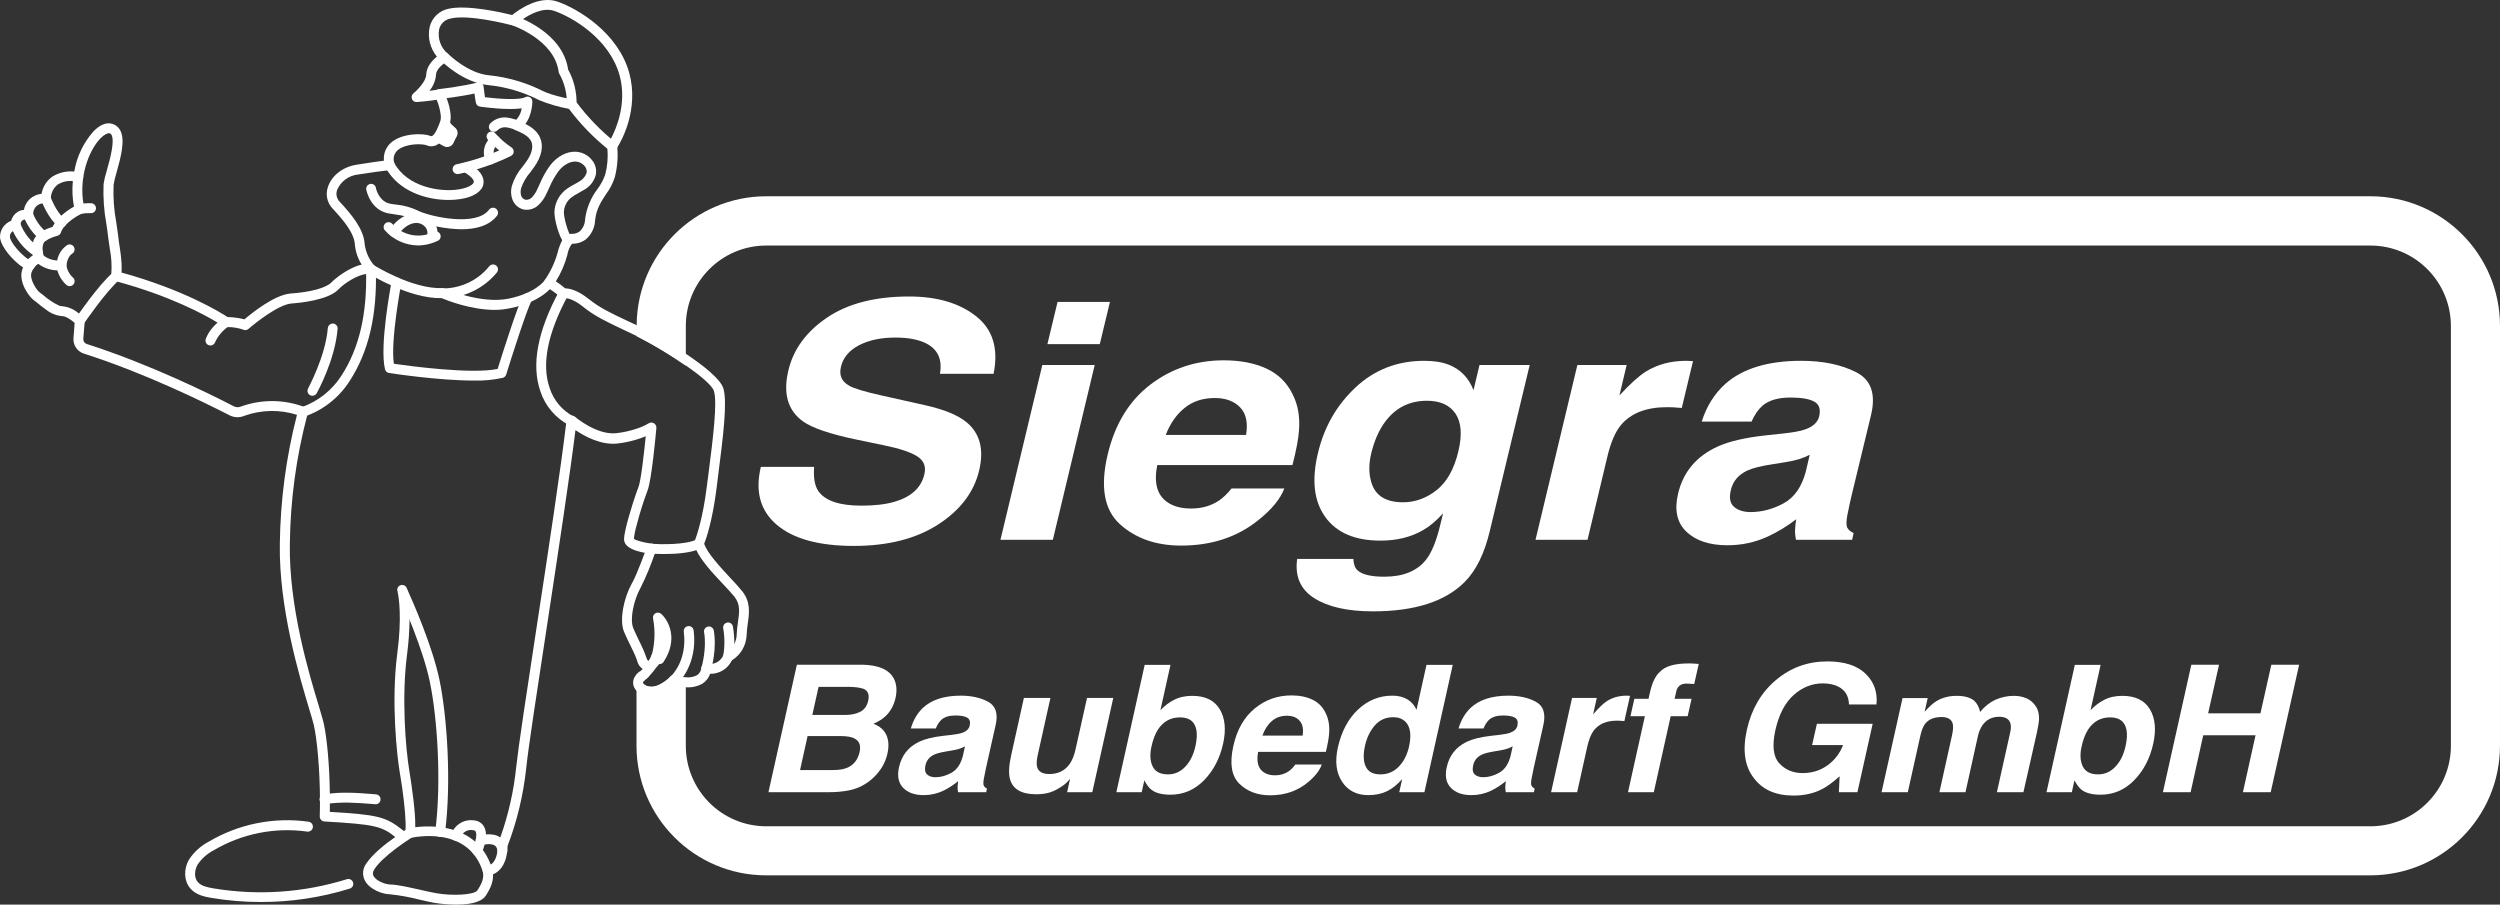 <?xml version="1.0" encoding="UTF-8"?><svg xmlns="http://www.w3.org/2000/svg" width="759.46" height="274.805" viewBox="0 0 759.46 274.805"><rect x="0" y="0" width="759.46" height="274.805" fill="#333333" stroke="none"/><defs><style>.f{fill:#fff;}.g{isolation:isolate;}</style></defs><g id="a"/><g id="b"><g id="c"><g id="d"><g id="e"><path class="f" d="M720.12,59.625H232.76c-21.669,.022-39.251,17.541-39.35,39.21v3.33l.61,.3c4.957,2.564,9.741,5.45,14.32,8.64v-12.09c.011-13.482,10.938-24.409,24.42-24.42h487.36c13.48,.017,24.403,10.94,24.42,24.42v127.6c-.033,13.47-10.95,24.378-24.42,24.4H232.76c-13.484-.017-24.409-10.946-24.42-24.43v-20.76c-.3,0-.6,0-.88-.08-.768-.117-1.526-.288-2.27-.51-.463-.161-.976-.083-1.37,.21l-.09,.09c-.085,.065-.157,.147-.21,.24-.98,.94-2.1,1.723-3.32,2.32-2.27,1.14-4.33,.33-4.83-.44-.09-.12-.27-.42,.47-1,.538-.424,1.046-.885,1.52-1.38-1.121-.062-2.184-.519-3-1.29-.14,.11-.27,.23-.42,.34-.209,.158-.403,.336-.58,.53v21.71c.022,21.723,17.627,39.328,39.35,39.35h487.41c21.719-.028,39.318-17.631,39.34-39.35V99.015c0-21.735-17.605-39.362-39.34-39.39Z"/><g class="g"><path class="f" d="M247.324,141.816c-.257,3.281,.166,5.732,1.267,7.357,2.056,2.955,6.423,4.434,13.104,4.434,4,0,7.341-.391,10.021-1.17,5.102-1.493,8.13-4.271,9.085-8.332,.587-2.371-.147-4.206-2.202-5.506-2.019-1.267-5.434-2.387-10.241-3.362l-8.204-1.706c-8.039-1.688-13.435-3.524-16.188-5.506-4.662-3.313-6.149-8.494-4.46-15.543,1.542-6.432,5.469-11.775,11.783-16.031,6.312-4.255,14.591-6.383,24.832-6.383,8.552,0,15.361,2.006,20.427,6.018,5.065,4.012,6.827,9.835,5.286,17.468h-16.298c.77-4.32-.606-7.389-4.13-9.209-2.35-1.201-5.487-1.803-9.415-1.803-4.369,0-8.048,.779-11.039,2.339-2.992,1.559-4.818,3.736-5.479,6.529-.625,2.566,.201,4.482,2.478,5.75,1.432,.845,4.716,1.835,9.855,2.972l13.27,2.972c5.799,1.3,10.002,3.038,12.608,5.214,4.038,3.379,5.286,8.267,3.744,14.666-1.578,6.561-5.726,12.011-12.443,16.347-6.718,4.337-15.252,6.506-25.602,6.506-10.572,0-18.372-2.137-23.401-6.408-5.029-4.271-6.644-10.143-4.845-17.613h16.188Z"/><path class="f" d="M316.644,110.874h15.913l-12.72,53.111h-15.912l12.719-53.111Zm17.454-6.335h-15.912l3.083-12.815h15.913l-3.084,12.815Z"/><path class="f" d="M392.682,119.791c1.615,3.151,2.258,6.806,1.927,10.963-.146,2.437-.808,5.945-1.981,10.524h-41.075c-1.065,5.328-.074,9.063,2.974,11.207,1.835,1.332,4.275,1.998,7.322,1.998,3.231,0,6.057-.811,8.479-2.437,1.284-.877,2.551-2.095,3.799-3.654h16.023c-1.175,3.151-3.799,6.351-7.873,9.599-6.387,5.166-14.205,7.748-23.456,7.748-7.635,0-13.847-2.176-18.638-6.529-4.79-4.353-6.011-11.434-3.661-21.245,2.202-9.192,6.524-16.242,12.967-21.147,6.441-4.904,13.865-7.357,22.271-7.357,4.991,0,9.296,.828,12.912,2.485,3.614,1.657,6.285,4.272,8.011,7.845Zm-38.542,12.328h24.392c.624-3.67,.027-6.456-1.789-8.356-1.817-1.9-4.396-2.85-7.736-2.85-3.634,0-6.689,1.007-9.167,3.021-2.478,2.014-4.378,4.743-5.699,8.185Z"/><path class="f" d="M440.199,110.826c3.486,1.397,5.964,3.963,7.433,7.699l1.817-7.65h15.251l-12.112,50.383c-1.616,6.854-4.148,12.018-7.599,15.494-5.91,5.977-15.216,8.965-27.915,8.965-7.673,0-13.609-1.332-17.812-3.994-4.203-2.664-5.938-6.644-5.203-11.938h17.068c.073,1.624,.514,2.794,1.322,3.509,1.395,1.266,4.092,1.9,8.094,1.9,5.651,0,9.836-1.674,12.554-5.019,1.762-2.144,3.248-5.75,4.459-10.816l.826-3.411c-2.056,2.274-4.093,3.979-6.111,5.116-3.634,2.111-7.947,3.167-12.94,3.167-7.708,0-13.288-2.396-16.738-7.186s-4.185-11.28-2.202-19.466c1.872-7.894,5.68-14.528,11.425-19.904,5.744-5.376,12.691-8.065,20.84-8.065,3.01,0,5.524,.407,7.544,1.218Zm2.808,26.361c1.212-5.035,.936-8.868-.826-11.499-1.762-2.631-4.661-3.947-8.699-3.947-5.506,0-9.855,2.29-13.049,6.87-1.688,2.437-2.974,5.441-3.854,9.015-.734,3.086-.79,5.832-.165,8.234,1.027,4.483,4.295,6.725,9.801,6.725,3.67,0,7.065-1.226,10.185-3.679,3.12-2.452,5.322-6.358,6.607-11.718Z"/><path class="f" d="M514.309,109.705l-3.414,14.228c-.955-.098-1.816-.162-2.588-.195-.77-.032-1.395-.048-1.872-.048-6.314,0-10.993,1.819-14.04,5.457-1.688,2.046-3.047,5.198-4.074,9.453l-6.057,25.387h-15.802l12.719-53.111h14.976l-2.202,9.258c3.267-3.54,5.946-5.96,8.039-7.26,3.486-2.176,7.579-3.265,12.278-3.265,.293,0,.541,.009,.743,.024,.201,.017,.633,.041,1.294,.073Z"/><path class="f" d="M541.784,131.68c3.01-.324,5.194-.731,6.553-1.218,2.422-.844,3.853-2.16,4.294-3.947,.514-2.176,.019-3.679-1.486-4.507-1.506-.829-3.909-1.243-7.213-1.243-3.708,0-6.534,.812-8.479,2.437-1.358,1.202-2.478,2.826-3.358,4.873h-15.142c1.468-4.645,3.854-8.461,7.158-11.451,5.286-4.678,12.976-7.017,23.07-7.017,6.57,0,12.131,1.154,16.683,3.459,4.552,2.307,6.057,6.66,4.516,13.059l-5.892,24.362c-.404,1.69-.845,3.736-1.321,6.141-.331,1.818-.322,3.053,.027,3.703,.349,.649,.981,1.185,1.899,1.607l-.44,2.047h-17.068c-.221-1.072-.312-2.079-.275-3.022,.036-.941,.145-2.014,.33-3.216-2.68,2.079-5.598,3.849-8.755,5.311-3.817,1.721-7.856,2.582-12.113,2.582-5.433,0-9.59-1.373-12.471-4.117-2.882-2.744-3.717-6.635-2.505-11.67,1.577-6.529,5.561-11.256,11.948-14.179,3.486-1.591,8.35-2.728,14.591-3.411l5.45-.585Zm7.984,6.481c-1.102,.553-2.203,.999-3.304,1.341-1.102,.34-2.57,.657-4.405,.949l-3.634,.585c-3.45,.52-5.983,1.153-7.599,1.9-2.717,1.267-4.387,3.232-5.01,5.896-.588,2.371-.267,4.086,.963,5.141,1.23,1.057,2.909,1.584,5.038,1.584,3.377,0,6.698-.877,9.966-2.631,3.267-1.755,5.524-4.954,6.772-9.6l1.212-5.165Z"/></g><g class="g"><path class="f" d="M271.486,206.052c.883,1.647,1.076,3.617,.58,5.911-.534,2.364-1.592,4.266-3.173,5.702-.865,.806-2.051,1.541-3.559,2.207,1.912,.719,3.223,1.856,3.931,3.416,.708,1.559,.815,3.45,.317,5.675-.515,2.295-1.582,4.353-3.2,6.175-1.048,1.208-2.244,2.225-3.586,3.047-1.509,.946-3.187,1.595-5.035,1.945-1.849,.35-3.812,.525-5.891,.525h-18.428l8.635-38.728h19.753c4.966,.07,8.184,1.445,9.655,4.125Zm-26.153,17.551l-2.29,10.326h9.987c1.784,0,3.219-.228,4.304-.684,2.005-.84,3.273-2.451,3.808-4.834,.441-2.014-.129-3.398-1.711-4.151-.883-.421-2.207-.64-3.973-.657h-10.125Zm3.338-14.95l-1.904,8.54h9.987c1.783,0,3.306-.32,4.565-.959,1.26-.64,2.073-1.774,2.441-3.403,.387-1.804-.082-2.995-1.406-3.573-1.196-.402-2.777-.605-4.745-.605h-8.939Z"/><path class="f" d="M289.142,223.236c1.508-.176,2.603-.395,3.283-.657,1.214-.456,1.932-1.165,2.152-2.128,.257-1.174,.009-1.984-.745-2.431s-1.959-.67-3.614-.67c-1.857,0-3.273,.439-4.248,1.313-.681,.648-1.242,1.523-1.684,2.627h-7.586c.735-2.504,1.931-4.562,3.586-6.174,2.648-2.522,6.501-3.783,11.56-3.783,3.292,0,6.078,.621,8.359,1.865,2.28,1.244,3.034,3.591,2.262,7.041l-2.951,13.138c-.203,.911-.424,2.015-.662,3.311-.166,.981-.162,1.647,.014,1.997,.174,.35,.491,.639,.951,.867l-.221,1.103h-8.552c-.11-.578-.157-1.121-.139-1.629s.073-1.086,.166-1.734c-1.343,1.121-2.805,2.075-4.387,2.863-1.913,.929-3.936,1.393-6.069,1.393-2.722,0-4.805-.74-6.249-2.22-1.443-1.48-1.861-3.577-1.255-6.293,.791-3.521,2.786-6.069,5.986-7.646,1.747-.858,4.185-1.472,7.311-1.84l2.731-.315Zm4.001,3.494c-.552,.298-1.103,.539-1.655,.723s-1.288,.354-2.207,.512l-1.821,.315c-1.728,.28-2.998,.622-3.807,1.024-1.361,.684-2.198,1.744-2.511,3.18-.295,1.279-.134,2.203,.482,2.772,.616,.57,1.458,.855,2.524,.855,1.692,0,3.356-.474,4.993-1.419s2.769-2.671,3.394-5.176l.607-2.785Z"/><path class="f" d="M319.103,212.016l-3.835,17.263c-.368,1.629-.441,2.856-.221,3.678,.387,1.455,1.628,2.182,3.725,2.182,2.686,0,4.754-1.033,6.207-3.102,.772-1.12,1.361-2.601,1.766-4.439l3.477-15.581h7.973l-6.372,28.64h-7.643l.883-4.047c-.092,.088-.331,.351-.717,.789-.387,.438-.819,.822-1.297,1.155-1.472,1.052-2.828,1.77-4.069,2.155-1.241,.385-2.635,.577-4.18,.577-4.451,0-7.108-1.524-7.973-4.571-.478-1.682-.35-4.16,.386-7.436l3.835-17.263h8.056Z"/><path class="f" d="M371.548,225.968c-.993,4.449-2.92,8.137-5.78,11.06-2.859,2.926-6.267,4.389-10.221,4.389-2.483,0-4.369-.473-5.656-1.419-.772-.56-1.526-1.542-2.262-2.942l-.8,3.6h-7.697l8.607-38.676h7.835l-3.062,13.768c1.287-1.332,2.611-2.348,3.973-3.049,1.601-.875,3.494-1.312,5.684-1.312,3.954,0,6.745,1.357,8.373,4.072,1.627,2.715,1.963,6.219,1.007,10.51Zm-8.415,.788c.46-2.032,.561-3.714,.304-5.045-.496-2.522-2.151-3.784-4.966-3.784-2.851,0-5.086,1.235-6.704,3.705-.846,1.315-1.499,3.014-1.958,5.098-.552,2.453-.438,4.484,.345,6.096,.781,1.611,2.34,2.417,4.676,2.417,2.023,0,3.771-.779,5.242-2.339,1.471-1.559,2.492-3.607,3.062-6.147Z"/><path class="f" d="M402.805,216.824c.81,1.699,1.132,3.67,.966,5.912-.073,1.315-.404,3.205-.993,5.676h-20.581c-.533,2.873-.037,4.887,1.49,6.043,.919,.719,2.143,1.077,3.669,1.077,1.618,0,3.035-.438,4.249-1.313,.644-.473,1.277-1.13,1.903-1.971h8.028c-.589,1.699-1.903,3.425-3.945,5.176-3.2,2.785-7.118,4.178-11.753,4.178-3.825,0-6.939-1.174-9.338-3.521-2.4-2.347-3.012-6.165-1.835-11.456,1.103-4.957,3.269-8.758,6.497-11.402s6.947-3.968,11.159-3.968c2.501,0,4.658,.446,6.47,1.34s3.149,2.304,4.014,4.229Zm-19.311,6.648h12.222c.312-1.98,.014-3.482-.896-4.506-.91-1.025-2.203-1.537-3.876-1.537-1.821,0-3.353,.543-4.594,1.629s-2.193,2.557-2.856,4.414Z"/><path class="f" d="M430.311,215.642l3.034-13.662h7.974l-8.607,38.676h-7.643l.883-3.968c-1.508,1.699-3.066,2.935-4.676,3.704-1.609,.771-3.481,1.156-5.614,1.156-3.514,0-6.166-1.353-7.959-4.059-1.794-2.707-2.221-6.18-1.283-10.418,1.103-4.887,3.149-8.732,6.139-11.535,2.988-2.803,6.46-4.203,10.414-4.203,1.821,0,3.353,.381,4.594,1.143s2.156,1.817,2.745,3.166Zm-2.263,11.114c.772-3.503,.404-6.008-1.103-7.515-.938-.91-2.161-1.366-3.669-1.366-2.3,0-4.171,.827-5.614,2.483-1.444,1.654-2.441,3.709-2.993,6.16-.589,2.646-.516,4.761,.221,6.346,.735,1.586,2.216,2.378,4.441,2.378s4.097-.788,5.614-2.364,2.552-3.617,3.103-6.122Z"/><path class="f" d="M455.526,223.236c1.508-.176,2.603-.395,3.283-.657,1.214-.456,1.932-1.165,2.152-2.128,.257-1.174,.009-1.984-.745-2.431s-1.959-.67-3.614-.67c-1.857,0-3.273,.439-4.248,1.313-.681,.648-1.242,1.523-1.684,2.627h-7.586c.735-2.504,1.931-4.562,3.586-6.174,2.648-2.522,6.501-3.783,11.56-3.783,3.292,0,6.078,.621,8.359,1.865,2.28,1.244,3.034,3.591,2.262,7.041l-2.951,13.138c-.203,.911-.424,2.015-.662,3.311-.166,.981-.162,1.647,.014,1.997,.174,.35,.491,.639,.951,.867l-.221,1.103h-8.552c-.11-.578-.157-1.121-.139-1.629s.073-1.086,.166-1.734c-1.343,1.121-2.805,2.075-4.387,2.863-1.913,.929-3.936,1.393-6.069,1.393-2.722,0-4.805-.74-6.249-2.22-1.443-1.48-1.861-3.577-1.255-6.293,.791-3.521,2.786-6.069,5.986-7.646,1.747-.858,4.185-1.472,7.311-1.84l2.731-.315Zm4.001,3.494c-.552,.298-1.103,.539-1.655,.723s-1.288,.354-2.207,.512l-1.821,.315c-1.728,.28-2.998,.622-3.807,1.024-1.361,.684-2.198,1.744-2.511,3.18-.295,1.279-.134,2.203,.482,2.772,.616,.57,1.458,.855,2.524,.855,1.692,0,3.356-.474,4.993-1.419s2.769-2.671,3.394-5.176l.607-2.785Z"/><path class="f" d="M495.17,211.386l-1.711,7.672c-.477-.053-.91-.088-1.296-.105-.387-.018-.699-.026-.939-.026-3.163,0-5.509,.981-7.035,2.942-.846,1.103-1.526,2.803-2.041,5.098l-3.035,13.69h-7.917l6.372-28.64h7.504l-1.103,4.992c1.637-1.909,2.979-3.214,4.028-3.915,1.747-1.174,3.798-1.76,6.152-1.76,.146,0,.271,.004,.372,.013,.101,.009,.317,.022,.648,.04Z"/><path class="f" d="M516.055,201.691l-1.38,6.096c-.423-.053-1.149-.093-2.179-.119-1.03-.025-1.798,.193-2.304,.657s-.815,.977-.925,1.537c-.129,.56-.312,1.366-.552,2.417h5.159l-1.187,5.281h-5.158l-5.132,23.096h-7.835l5.132-23.096h-4.387l1.187-5.281h4.304l.413-1.84c.681-3.064,1.692-5.176,3.035-6.332,1.526-1.716,4.469-2.574,8.828-2.574,.496,0,.942,.014,1.338,.039,.396,.026,.942,.066,1.642,.119Z"/><path class="f" d="M561.686,214.013c-.056-2.644-1.214-4.493-3.477-5.544-1.269-.578-2.759-.867-4.469-.867-3.274,0-6.227,1.179-8.856,3.534s-4.479,5.898-5.545,10.628c-1.048,4.765-.657,8.136,1.173,10.115s4.197,2.97,7.104,2.97c2.851,0,5.366-.784,7.546-2.352,2.179-1.568,3.756-3.622,4.731-6.162h-9.408l1.463-6.463h16.939l-4.635,20.783h-5.628l.221-4.835c-2.06,1.839-3.825,3.136-5.297,3.889-2.538,1.313-5.444,1.971-8.718,1.971-5.39,0-9.407-1.778-12.056-5.334-2.777-3.573-3.477-8.46-2.097-14.661,1.397-6.271,4.331-11.298,8.8-15.082,4.47-3.783,9.684-5.675,15.643-5.675,5.168,0,9.04,1.248,11.615,3.744,2.574,2.496,3.678,5.61,3.311,9.341h-8.359Z"/><path class="f" d="M618.545,214.697c.606,.998,.901,2.225,.883,3.678-.037,.963-.258,2.374-.662,4.231l-4.083,18.051h-8.056l4.056-18.234c.238-1.086,.257-1.98,.055-2.681-.404-1.331-1.545-1.997-3.421-1.997-2.17,0-3.862,.859-5.076,2.575-.625,.911-1.085,2.006-1.379,3.284l-3.78,17.053h-7.918l3.78-17.053c.386-1.699,.477-2.934,.275-3.705-.35-1.383-1.489-2.075-3.421-2.075-2.244,0-3.908,.692-4.993,2.075-.589,.789-1.058,1.963-1.407,3.522l-3.835,17.236h-7.973l6.373-28.587h7.642l-.938,4.178c1.306-1.489,2.464-2.549,3.476-3.179,1.766-1.121,3.862-1.682,6.29-1.682,2.299,0,4.056,.481,5.269,1.444,.939,.894,1.545,2.041,1.821,3.442,1.397-1.682,2.951-2.917,4.662-3.705,1.783-.788,3.669-1.182,5.655-1.182,1.324,0,2.575,.244,3.752,.734,1.177,.491,2.161,1.35,2.952,2.576Z"/><path class="f" d="M654.106,225.968c-.993,4.449-2.92,8.137-5.78,11.06-2.859,2.926-6.267,4.389-10.221,4.389-2.483,0-4.369-.473-5.656-1.419-.772-.56-1.526-1.542-2.262-2.942l-.8,3.6h-7.697l8.607-38.676h7.835l-3.062,13.768c1.287-1.332,2.611-2.348,3.973-3.049,1.601-.875,3.494-1.312,5.684-1.312,3.954,0,6.745,1.357,8.373,4.072,1.627,2.715,1.963,6.219,1.007,10.51Zm-8.415,.788c.46-2.032,.561-3.714,.304-5.045-.496-2.522-2.151-3.784-4.966-3.784-2.851,0-5.086,1.235-6.704,3.705-.846,1.315-1.499,3.014-1.958,5.098-.552,2.453-.438,4.484,.345,6.096,.781,1.611,2.34,2.417,4.676,2.417,2.023,0,3.771-.779,5.242-2.339,1.471-1.559,2.492-3.607,3.062-6.147Z"/><path class="f" d="M657.058,240.656l8.635-38.728h8.414l-3.311,14.766h15.891l3.311-14.766h8.442l-8.635,38.728h-8.442l3.835-17.289h-15.891l-3.835,17.289h-8.414Z"/></g><path class="f" d="M123.53,178.635l-1.34,.62,1.4-.47c0-.06-.03-.09-.06-.15ZM24.52,65.015c-.096,.013-.194,.013-.29,0-.547-.009-1.044-.321-1.29-.81-1.159,.665-2.248,1.446-3.25,2.33-.74,.663-1.383,1.428-1.91,2.27-.264,.412-.476,.856-.63,1.32-.881,.22-1.741,.518-2.57,.89-.928,.386-1.764,.966-2.45,1.7-.138,.148-.246,.322-.32,.51-.213,.501-.335,1.036-.36,1.58-.057,.687-.037,1.378,.06,2.06,.09,.51,.18,1,.24,1.2,.014,.091,.034,.181,.06,.27-.456,.186-.889,.425-1.29,.71l-.51,.42c.458,.386,.636,1.011,.45,1.58-.052,.148-.122,.29-.21,.42,.362-.527,.82-.982,1.35-1.34,.207-.161,.436-.292,.68-.39,.771-.236,1.214-1.043,1-1.82-.037-.128-.067-.259-.09-.39h0c-.096-.412-.166-.829-.21-1.25-.124-.814-.042-1.646,.24-2.42,.208-.357,.513-.649,.88-.84l.12-.09c1.031-.587,2.138-1.028,3.29-1.31,.474-.154,.846-.526,1-1,.265-.739,.673-1.418,1.2-2,.022-.045,.053-.086,.09-.12,1.385-1.431,3.01-2.608,4.8-3.48h-.08Zm200.91,114.54c-.92-1.16-2.21-2.54-3.58-4-3-3.25-6.81-7.28-7.94-10.33,.65-1.64,2.53-7.05,3.79-17.05l.54-4.36c1.43-11.19,2.77-21.73,1.49-25.88-.89-2.78-5.95-6.83-11.39-10.47-4.187-2.812-8.527-5.39-13-7.72l-1.93-.94c-1.08-.52-2.12-1-3.12-1.47-4.51-2.12-8.06-3.8-11.26-6.36-3.55-2.87-6.06-3.35-7.34-3.38-.894-.774-1.843-1.483-2.84-2.12,1.54-2.462,2.709-5.138,3.47-7.94,.185-1.21,.643-2.363,1.34-3.37l.06-.06,.06-.06c1.519,.041,3.007-.435,4.22-1.35,1.687-1.463,2.693-3.559,2.78-5.79,.35-3.43,1.85-5.67,3.28-7.85,1.194-1.589,2.113-3.367,2.72-5.26,.749-2.937,.999-5.98,.74-9,1.38-2.18,6.6-11.62,3.65-22.58-3.36-12.31-15.69-19.59-21.78-21.71-5.61-2-11.85,2.48-13.82,4.06-3-.75-13.77-3.22-19.41-1.88-2.786,.6-4.98,2.747-5.64,5.52-.677,3.18,.137,6.495,2.21,9-1.38,1.1-3.17,3-3.26,5.52-.09,2.09-2.89,4.84-3.88,5.65-.507,.406-.689,1.096-.45,1.7,.24,.615,.864,.992,1.52,.92,.18,0,3.65-.3,6-.68,.624,1.503,1.038,3.084,1.23,4.7,.086,.674,.014,1.359-.21,2-.54,1.41-1.43,3.74-2.36,4.27-.202,.114-.448,.114-.65,0-2.24-.92-8.6-.83-11.89,2.06-1.561,1.367-2.362,3.406-2.15,5.47-1.58,.21-4.39,.59-8.3,1.22-4.09,.63-7.49,3.23-8.66,6.6-.869,2.301-.353,4.896,1.33,6.69,3.19,3.43,6.6,7.37,6.81,11,.191,2.156,.898,4.234,2.06,6.06-3.83,.86-7.89,4.06-9.26,5.46-1.52,1.61-6.42,2.93-12.21,3.31-5,.36-11.86,5.92-14.15,7.86-1.67-.433-3.385-.664-5.11-.69-2.14-1.41-13.3-8.31-32.23-13.53,.06-.976,.06-1.954,0-2.93-.096-1.562-.273-3.117-.53-4.66-.18-1-.33-2.12-.45-3.28-.18-1.53-.42-3-.63-4.45-.693-3.721-.961-7.508-.8-11.29,.202-1.232,.49-2.448,.86-3.64,1.29-4.6,2.87-10.27,1-13.23-.593-.947-1.56-1.597-2.66-1.79-1.67-.33-3.55,.54-5.4,2.48-2.984,3.417-4.97,7.589-5.74,12.06-.21,.99-.357,1.992-.44,3-.251,2.57-.133,5.163,.35,7.7-1.41,.779-2.722,1.722-3.91,2.81-.752,.677-1.423,1.439-2,2.27-.21,.35-.42,.71-.6,1.07-.878,.267-1.734,.602-2.56,1-.925,.431-1.749,1.051-2.42,1.82-.261,.269-.474,.58-.63,.92-.151,.318-.262,.654-.33,1-.242,1.252-.242,2.538,0,3.79v.06c-.528,.355-1.017,.764-1.46,1.22-.683,.724-1.213,1.577-1.56,2.51l-.18,.45c-1.46,3.88,2.15,8.72,3.58,9.61,.21,.12,.51,.39,.93,.72,.89,.72,1.79,1.46,2.71,2.09h0c1.357,1.078,2.996,1.741,4.72,1.91,1.32,0,3,1.26,3.91,2.09l-.36,4.63c-.152,2.082,1.129,4.002,3.11,4.66,18.81,6,37.14,15.1,44.16,18.69,1.447,.79,3.178,.868,4.69,.21,5.14-1.835,10.739-1.933,15.94-.28-3.297,12.794-5.046,25.939-5.21,39.15-.32,19.5,5.95,40.28,8.93,50.25,.66,2.15,1.14,3.79,1.38,4.78,1,4.27,1.85,13.52,1.88,22.66,0,1.73,0,3.46-.06,5.13-.029,.812,.59,1.501,1.4,1.56,15.17,.89,17.32,1.37,21.53,4.71-3,2.09-6.87,5.2-8.75,8-1.173,1.519-1.349,3.584-.45,5.28,1.43,2.72,5.43,4.15,7.76,4.15,2.931,.316,5.835,.844,8.69,1.58,1.76,.42,3.44,.78,4.63,1,2.212,.359,4.449,.539,6.69,.54,3.55,0,7.46-.54,8.89-2.66,1.65-2.48,2.36-4.51,2.24-6.54,1.62-.66,3.83-2.39,4.33-7.14v-.12c.06-.44,.09-.92,.12-1.43,2.867-7.531,4.755-15.399,5.62-23.41,.59-5.82,3.16-22.69,6.15-42.21,3.37-22.16,7.16-47.09,8.83-60.64,2.78,1.91,7.86,4.68,12.93,4.06,1.918-.234,3.812-.636,5.66-1.2,.938-.282,1.859-.616,2.76-1-.6,6-1.52,13.82-2.24,15.55-.15,.34-.32,.81-.52,1.36-1.39,3.85-3.84,12-3.84,14.38,0,1.82,1.82,2.89,3.84,3.53,.807,.249,1.628,.446,2.46,.59-.58,1.58-1.5,4-2.46,6.26-.52,1.18-1,2.3-1.54,3.2-2.27,4.12-3.79,10.81-2.33,14.45,.57,1.38,1.29,2.87,2,4.3s1.47,3,1.9,4.25c.07,.21,.14,.4,.19,.59,.245,.921,.822,1.719,1.62,2.24-.383,.396-.794,.764-1.23,1.1-.209,.158-.403,.336-.58,.53-1.23,1.137-1.462,2.995-.55,4.4,.16,.251,.344,.485,.55,.7,1.68,1.69,5,2.37,8.14,.76,1.31-.635,2.525-1.45,3.61-2.42,1.041,.269,2.106,.434,3.18,.49,1.737,.144,3.478-.232,5-1.08,1.105-.703,1.937-1.761,2.36-3,2.813,.054,5.396-1.547,6.6-4.09,2.673-1.641,4.353-4.506,4.48-7.64,.057-1.182,.174-2.36,.35-3.53,.46-3.22,.94-6.56-1.72-9.88Zm-1.25,9.46c-.211,1.284-.341,2.58-.39,3.88-.027,.974-.295,1.925-.78,2.77h0c-.586,1.044-1.452,1.903-2.5,2.48-.299,.149-.541,.391-.69,.69,0,.06-.06,.09-.06,.15-.568,1.412-1.837,2.422-3.34,2.66-.471,.058-.95,.027-1.41-.09-.423-.121-.878-.056-1.25,.18-.252,.154-.451,.38-.57,.65-.014,.062-.034,.122-.06,.18h0c-.033,.055-.054,.116-.06,.18-.038,.95-.524,1.825-1.31,2.36-1.051,.55-2.241,.776-3.42,.65-.3,0-.6,0-.88-.08-.768-.117-1.526-.288-2.27-.51-.463-.161-.976-.083-1.37,.21l-.09,.09c-.085,.065-.157,.147-.21,.24-.98,.94-2.1,1.723-3.32,2.32-2.27,1.14-4.33,.33-4.83-.44-.09-.12-.27-.42,.47-1,1.335-1.056,2.496-2.314,3.44-3.73,.38-.33,.701-.722,.95-1.16,.377-.68,.602-1.434,.66-2.21,.073-.764-.439-1.461-1.19-1.62-.645-.124-1.294,.194-1.59,.78-.071,.065-.123,.148-.15,.24-.222,.635-.51,1.245-.86,1.82h-.18c-.229-.141-.391-.368-.45-.63-.623-1.824-1.381-3.599-2.27-5.31l-.79-1.66c-.39-.83-.77-1.64-1.09-2.43-.77-2-.26-6,1.09-9.55,.309-.814,.673-1.606,1.09-2.37,1.717-3.423,3.194-6.962,4.42-10.59,.24-.63,.36-1,.39-1.08,.147-.427,.091-.898-.15-1.28-.248-.384-.655-.638-1.11-.69h-.15c-1.529-.166-3.035-.501-4.49-1-.309-.081-.598-.224-.85-.42,.158-1.413,.442-2.808,.85-4.17,.897-3.534,1.989-7.016,3.27-10.43,1.28-3.11,2.57-17.47,2.72-19.11,.038-.572-.253-1.115-.75-1.4-.485-.295-1.095-.295-1.58,0-1.152,.687-2.381,1.237-3.66,1.64-1.949,.651-3.96,1.104-6,1.35-6.06,.78-12.71-4.93-12.77-5-.119-.094-.25-.171-.39-.23-.019,.007-.041,.007-.06,0-.35-.12-.73-.12-1.08,0-.532,.192-.916,.66-1,1.22,0,.33-.09,.66-.12,1-1.53,13.1-5.47,39.11-9,62.13-3,19.55-5.55,36.48-6.18,42.36-.743,7.264-2.358,14.412-4.81,21.29-.38,1.08-.62,1.68-.62,1.71-.083,.164-.124,.346-.12,.53-.006,.589-.046,1.176-.12,1.76-.33,2.72-1.32,3.86-2.06,4.27-.276,.195-.595,.318-.93,.36-.839,.017-1.506,.71-1.49,1.55,.002,.091,.012,.181,.03,.27v.09c.33,1.7-.12,3.26-1.67,5.59-1,1.46-7.83,1.7-12.54,.86-1.17-.21-2.78-.57-4.51-.95-3.67-.84-7.44-1.68-9.35-1.68-1.52,0-4.33-1.07-5.13-2.56-.24-.42-.42-1.11,.33-2.21,2.5-3.82,9.91-8.63,11.25-9.5l.21-.15c.337-.189,.578-.513,.66-.89,.149-.707,.219-1.428,.21-2.15,.12-4.27-1-12.18-1.79-17-1.17-6.93-2.39-22.6-.72-35.29,.467-3.555,.727-7.135,.78-10.72,.088-3.126-.174-6.252-.78-9.32-.005-.052-.026-.101-.06-.14,0-.06,0-.09-.06-.15s0-.06,0-.09c-.243-.519-.767-.847-1.34-.84-.817-.011-1.489,.642-1.5,1.46-0,.01-0,.02,0,.03-.002,.174,.029,.347,.09,.51,.39,1.73,1.38,7.85-.09,18.87-1.91,14.66-.09,31.08,.78,36.19,.24,1.43,.48,3,.72,4.54,.74,5.28,1.22,10.65,1,12.83l-.51,.33-.47-.39c-5.08-4-7.56-4.56-22-5.43v-5.54c-.09-8.24-.83-16.84-1.91-21.59-.24-1-.78-2.75-1.43-5-3-9.82-9.14-30.3-8.81-49.32,.154-13.142,1.917-26.216,5.25-38.93,.12-.45,.21-.69,.21-.72,.233-.754-.155-1.561-.89-1.85l-.51-.18c-6.116-2.213-12.814-2.213-18.93,0-.703,.301-1.504,.268-2.18-.09-7.07-3.67-25.59-12.81-44.6-18.9-.665-.191-1.118-.808-1.1-1.5l.39-4.9v-.45c.024-.428-.128-.847-.42-1.16-.4-.434-.824-.845-1.27-1.23-1.455-1.302-3.294-2.095-5.24-2.26-.263-.011-.522-.061-.77-.15-1.743-.827-3.362-1.894-4.81-3.17-.382-.33-.783-.637-1.2-.92-.71-.51-3.19-3.94-2.38-6.06,.145-.444,.365-.86,.65-1.23,.362-.527,.82-.982,1.35-1.34,.207-.161,.436-.292,.68-.39,.771-.236,1.214-1.043,1-1.82-.037-.128-.067-.259-.09-.39h0c-.096-.412-.166-.829-.21-1.25-.124-.814-.042-1.646,.24-2.42,.205-.365,.51-.663,.88-.86l.12-.09c1.031-.587,2.138-1.028,3.29-1.31,.474-.154,.846-.526,1-1,.265-.739,.673-1.418,1.2-2,.022-.045,.053-.086,.09-.12,1.385-1.431,3.01-2.608,4.8-3.48h0l.21-.09c.648-.295,.999-1.006,.84-1.7-.12-.45-.21-.9-.3-1.31-1.37-8,1.49-16,5.11-19.83,1.19-1.22,2.23-1.67,2.71-1.61,.272,.035,.513,.189,.66,.42,1.13,1.85-.42,7.49-1.37,10.86-.451,1.393-.785,2.821-1,4.27-.163,3.992,.118,7.99,.84,11.92,.21,1.43,.44,2.86,.59,4.36,.15,1.16,.3,2.26,.48,3.34,.475,2.456,.626,4.964,.45,7.46v.09c-.007,.171-.027,.342-.06,.51-.091,.744,.377,1.442,1.1,1.64,.27,.06,.54,.15,.78,.21,15.99,4.34,26.5,10.04,30.47,12.46h0c1.11,.66,1.71,1.08,1.74,1.08,.24,.178,.531,.273,.83,.27h.42c1.616-.019,3.223,.241,4.75,.77,.553,.273,1.217,.178,1.67-.24,2.3-2,9.14-7.4,13.08-7.7,2.53-.18,11-1,14.15-4.21,1.88-2,5.85-4.45,8.48-4.75,.305-.045,.615-.045,.92,0h.21c.802,.182,1.601-.32,1.783-1.122,.027-.12,.04-.244,.037-.368-.005-.142-.025-.282-.06-.42-.03-.045-.047-.096-.05-.15-.075-.165-.176-.317-.3-.45-.044-.053-.095-.1-.15-.14-1.54-1.825-2.526-4.053-2.84-6.42-.27-4.63-4.06-9.08-7.58-12.87-.955-.967-1.249-2.406-.75-3.67,1.13-2.574,3.562-4.337,6.36-4.61,4.39-.69,7.4-1.08,8.81-1.23,.6-.09,.89-.12,.92-.12,.437-.05,.831-.287,1.08-.65,.26-.354,.338-.81,.21-1.23-.032-.097-.052-.198-.06-.3h0c-.454-1.359-.062-2.858,1-3.82,2.42-2.12,7.56-2.06,8.81-1.52,1.044,.458,2.243,.391,3.23-.18,.183-.095,.352-.216,.5-.36,1.41-1.07,2.3-3.1,3.2-5.43,.125-.296,.206-.61,.24-.93,.161-.766,.211-1.55,.15-2.33-.156-1.716-.56-3.4-1.2-5-.39-1.11-.71-1.82-.74-1.91-.243-.524-.773-.854-1.35-.84-.079-.015-.161-.015-.24,0h-.09c-.68,.15-1.76,.3-2.83,.45,1.13-1.357,1.827-3.022,2-4.78,0-1.46,1.37-2.74,2.39-3.52,.282-.212,.58-.402,.89-.57,.429-.241,.719-.671,.78-1.16,.022-.374-.084-.744-.3-1.05l-.15-.15s0-.06-.06-.09c-2.11-1.81-3.1-4.605-2.6-7.34,.388-1.701,1.753-3.007,3.47-3.32,5.34-1.31,16.9,1.59,18.48,2,.02,.005,.04,.005,.06,0,.04,.008,.08,.008,.12,0,.481,.152,1.006,.029,1.37-.32,.632-.554,1.3-1.065,2-1.53,2.3-1.55,6.18-3.61,9.46-2.47,5.64,1.94,16.88,8.56,19.9,19.7,2.27,8.51-1.1,16.21-2.72,19.23-.47,.86-.77,1.34-.8,1.37-.202,.292-.297,.646-.27,1,0,0,0,.24,.06,.59,.225,2.619,.002,5.256-.66,7.8-.545,1.575-1.331,3.056-2.33,4.39-2.052,2.675-3.36,5.846-3.79,9.19-.024,1.398-.603,2.73-1.61,3.7-.742,.567-1.67,.834-2.6,.75-.143-.008-.285,.013-.42,.06-1.006,.295-1.848,.989-2.33,1.92-.625,1.199-1.095,2.473-1.4,3.79-.827,2.952-2.139,5.747-3.88,8.27v.06h0c-.197,.334-.261,.731-.18,1.11,.109,.419,.379,.778,.75,1,.35,.21,.71,.42,1,.63,.784,.483,1.533,1.021,2.24,1.61,.51,.42,.81,.69,.81,.69,.355,.344,.852,.5,1.34,.42,.199-.027,.401-.027,.6,0,.86,.12,2.6,.62,5.13,2.65,3.47,2.81,7.17,4.54,11.83,6.75,1.4,.64,2.84,1.32,4.4,2.09l.61,.3c4.957,2.564,9.741,5.45,14.32,8.64,4.46,3.11,8,6.1,8.52,7.75,1.11,3.53-.33,14.72-1.58,24.6l-.57,4.39c-1.19,9.56-3,14.75-3.55,16.25-.15,.32-.21,.47-.21,.47-.115,.321-.136,.668-.06,1,.15,.521,.341,1.029,.57,1.52,1.55,3.4,5.07,7.14,8.21,10.48,1.34,1.43,2.57,2.72,3.43,3.79,1.88,2.43,1.48,4.79,1.06,7.74Z"/><path class="f" d="M133.71,254.205h-.19c-.82-.109-1.396-.86-1.29-1.68,1.94-15.06,.6-34.63-1.65-45.39-2.06-9.91-7.93-23.25-9.69-27.1l1.3-.76,1.36-.62-1.36,.62,1.42-.48c1.79,3.93,7.77,17.52,9.89,27.73,2.3,11,3.68,31,1.69,46.39-.104,.738-.735,1.287-1.48,1.29Z"/><path class="f" d="M92,126.635c-.823,.01-1.498-.649-1.508-1.472-.008-.682,.448-1.283,1.107-1.458,4.972-1.744,9.222-5.094,12.08-9.52,5.47-8.4,7.93-19,7.51-32.35-.033-.817,.602-1.506,1.418-1.539l.022-.001c.805-.044,1.494,.573,1.538,1.378,.001,.021,.002,.042,.002,.062,.44,14-2.17,25.15-8,34.08-3.237,5.054-8.102,8.853-13.79,10.77-.124,.03-.252,.047-.38,.05Z"/><path class="f" d="M150.39,94.145c-7.37,0-14.6-2.89-16.22-3.58-9.87,.22-21.75-7.2-22.25-7.52-.696-.442-.902-1.364-.46-2.06s1.364-.902,2.06-.46c.11,.07,11.77,7.36,20.88,7,.231-.021,.464,.024,.67,.13,.11,0,10.88,4.82,19.43,3.07,8.29-1.69,11-5.57,11-5.61,.454-.683,1.375-.871,2.06-.42,.667,.435,.866,1.321,.45,2-.13,.2-3.25,4.94-12.9,6.91-1.551,.341-3.132,.522-4.72,.54Z"/><path class="f" d="M134.88,90.565h-.52c-.795-.069-1.395-.752-1.36-1.55,.036-.811,.723-1.439,1.534-1.403l.046,.003c5.464-.008,10.632-2.485,14.06-6.74,.527-.635,1.47-.722,2.105-.195,.635,.527,.722,1.47,.195,2.105-3.957,4.819-9.826,7.662-16.06,7.78Z"/><path class="f" d="M143.89,115.605c-10.76,0-24.93-2.18-25.71-2.3-.596-.092-1.077-.534-1.22-1.12-1.74-7.14,1.86-25.89,2-26.69,.157-.809,.941-1.337,1.75-1.18s1.337,.941,1.18,1.75h0c0,.18-3.31,17.23-2.24,24.44,4.64,.67,23.6,3.24,31.53,1.57,1.17-3.76,6-19.08,7.71-22.2,.395-.724,1.302-.99,2.025-.595,.724,.395,.99,1.302,.595,2.025h0c-1.46,2.68-6.08,17.12-7.73,22.46-.145,.479-.521,.855-1,1-2.917,.648-5.903,.93-8.89,.84Z"/><path class="f" d="M173.64,129.375c-.199-.001-.397-.042-.58-.12-4.227-2.147-7.428-5.884-8.9-10.39-2.79-8-.88-18.23,5.68-30.39,.392-.726,1.299-.997,2.025-.605,.726,.392,.997,1.299,.605,2.025-6.14,11.39-8,20.8-5.49,28,1.205,3.706,3.805,6.798,7.25,8.62,.762,.31,1.129,1.179,.819,1.942-.232,.571-.792,.941-1.409,.928v-.01Z"/><path class="f" d="M79.23,274.015c-5.026-0-10.043-.418-15-1.25-2.4-.4-4.83-1-6.44-2.91-1.89-2.2-2.06-5.75-.42-8.65,1.485-2.3,3.533-4.183,5.95-5.47,9.154-5.437,19.887-7.592,30.43-6.11,.828,.116,1.406,.882,1.29,1.71-.116,.828-.882,1.406-1.71,1.29-9.867-1.383-19.912,.634-28.48,5.72-1.961,1.018-3.63,2.518-4.85,4.36-.87,1.54-1.13,3.83,.08,5.24,1,1.21,3,1.62,4.67,1.91,13.577,2.274,27.498,1.325,40.64-2.77,.787-.246,1.624,.193,1.87,.98,.246,.787-.193,1.624-.98,1.87-8.759,2.719-17.879,4.095-27.05,4.08Z"/><path class="f" d="M98.71,244.325c-.828,.072-1.558-.542-1.63-1.37-.072-.828,.542-1.558,1.37-1.63h0c5-.88,10.2-.46,15.19-.06l.59,.05c.815,.058,1.429,.766,1.371,1.581l-.002,.019c-.029,.806-.706,1.435-1.512,1.406-.029-.001-.059-.003-.088-.006l-.59-.05c-4.8-.38-9.76-.78-14.43,0l-.27,.06Z"/><path class="f" d="M148.14,266.015c-.656-.005-1.234-.433-1.43-1.06-4.32-14.32-21.15-10.58-21.87-10.42-.802,.175-1.597-.322-1.79-1.12-.187-.801,.309-1.602,1.11-1.79,.21-.05,20.28-4.54,25.41,12.47,.239,.787-.206,1.619-.994,1.858l-.006,.002c-.14,.04-.285,.06-.43,.06Z"/><path class="f" d="M145,260.015c-.211-.003-.419-.051-.61-.14-.751-.323-1.098-1.193-.775-1.944,.008-.019,.017-.037,.025-.056,.68-1.53,1.42-4.27,.84-5.3-.06-.11-.18-.31-.71-.37-1.635-.359-3.279,.566-3.82,2.15-.246,.787-1.083,1.226-1.87,.98-.787-.246-1.226-1.083-.98-1.87,.977-2.939,3.944-4.732,7-4.23,1.23,.105,2.329,.808,2.94,1.88,1.52,2.68-.33,7.12-.71,8-.232,.532-.75,.883-1.33,.9Z"/><path class="f" d="M152.62,260.015c-.778-.003-1.423-.604-1.48-1.38-.1-1.28-.64-1.65-.82-1.77-1.09-.74-3.21-.34-3.86-.14-.787,.246-1.624-.193-1.87-.98-.246-.787,.193-1.624,.98-1.87,.39-.12,3.94-1.16,6.42,.52,1.304,.919,2.092,2.405,2.12,4,.068,.815-.537,1.53-1.351,1.599l-.019,.002-.12,.02Z"/><path class="f" d="M94.9,120.225c-.823,.003-1.492-.662-1.496-1.484-.001-.254,.063-.503,.185-.726,0-.1,5.27-9.59,6-18.36,.079-.816,.792-1.422,1.61-1.37,.82,.069,1.429,.789,1.36,1.609v.001c-.76,9.43-6.11,19.15-6.34,19.56-.262,.483-.771,.78-1.32,.77Z"/><path class="f" d="M127,74.565c-3.912-.049-7.618-1.762-10.19-4.71-.475-.679-.31-1.614,.368-2.089,.605-.424,1.429-.344,1.942,.189,3.202,3.664,8.496,4.66,12.81,2.41,.791-.245,1.631,.199,1.876,.99,.19,.615-.034,1.283-.556,1.66-1.937,.99-4.075,1.52-6.25,1.55Z"/><path class="f" d="M140.17,69.645c-4.789-.096-9.526-1.019-14-2.73-2.88-1.28-3-1.3-6.67-1.86l-1.16-.17c-5.83-.9-7-7-7.07-7.27-.146-.811,.39-1.588,1.2-1.74,.803-.151,1.577,.377,1.728,1.181l.002,.009c0,.2,.89,4.3,4.59,4.87l1.16,.17c2.586,.218,5.107,.924,7.43,2.08,3.77,1.67,17.27,4.71,21.16-.46,.494-.679,1.446-.829,2.125-.335,.679,.494,.829,1.446,.335,2.125h0c-2.4,3.13-6.56,4.13-10.83,4.13Z"/><path class="f" d="M136.29,60.745c-6.51,0-15.17-2.44-19.2-9.91-.392-.726-.121-1.633,.605-2.025,.726-.392,1.633-.121,2.025,.605,4,7.51,14.18,9,19.61,8.12,3.16-.49,4.48-1.58,4.6-2.19s-.67-1.76-3.19-3.22c-.687-.463-.868-1.395-.405-2.082,.419-.622,1.232-.838,1.905-.508,3.48,2,5,4.17,4.62,6.37s-3,4-7.07,4.58c-1.159,.174-2.328,.261-3.5,.26Z"/><path class="f" d="M173.64,33.205h0c-.823-.016-1.476-.696-1.46-1.519l0-.011c.11-3.22-.664-6.409-2.24-9.22-.129-.187-.208-.404-.23-.63-1.27-9.81-14.12-14.15-14.25-14.19-.784-.254-1.214-1.096-.96-1.88,.254-.784,1.096-1.214,1.88-.96h0c.59,.19,14.53,4.81,16.21,16.33,1.786,3.248,2.667,6.915,2.55,10.62-.022,.813-.687,1.46-1.5,1.46Z"/><path class="f" d="M186,45.955c-.325,0-.64-.105-.9-.3-4.62-3.645-8.745-7.878-12.27-12.59-3.083-.559-6.099-1.437-9-2.62-4.801-2.47-10.02-4.023-15.39-4.58-7.68-.67-14.16-7.13-14.43-7.41-.58-.585-.575-1.53,.01-2.11,.585-.58,1.53-.575,2.11,.01h0c.06,.06,6,6,12.56,6.53,5.729,.6,11.299,2.251,16.43,4.87,2.91,1.39,8.79,2.48,8.84,2.49,.401,.056,.762,.272,1,.6,3.443,4.647,7.477,8.826,12,12.43,.657,.495,.789,1.429,.293,2.087-.284,.377-.731,.598-1.204,.593h-.05Z"/><path class="f" d="M172.66,74.585c-.376-.01-.734-.164-1-.43-1.85-1.8-3.28-7.58-3.23-9.77,.085-2.453,1.169-4.765,3-6.4,.942-.784,1.972-1.456,3.07-2,.44-.25,.89-.49,1.32-.76,1.114-.564,1.969-1.534,2.39-2.71,.119-.715-.082-1.446-.55-2-.647-.83-1.611-1.352-2.66-1.44-1.82-.11-3.86,1-5.39,3-1.115,1.555-2.048,3.232-2.78,5l-.75,1.6c-.551,1.287-1.342,2.458-2.33,3.45-1.225,1.276-3.013,1.844-4.75,1.51-1.552-.414-2.803-1.56-3.35-3.07-.474-1.322-.526-2.757-.15-4.11,.677-2.162,1.794-4.16,3.28-5.87,.38-.5,.76-1,1.12-1.52,1-1.37,2.44-4,1.48-6.1-.61-1.32-2-2.2-4-3.11-1.113-.594-2.321-.989-3.57-1.17-.967-.136-1.943,.177-2.65,.85-.552,.624-1.506,.682-2.13,.13-.624-.552-.682-1.506-.13-2.13h0c1.323-1.37,3.208-2.047,5.1-1.83,1.596,.21,3.142,.697,4.57,1.44,2.22,1,4.42,2.3,5.46,4.58,1.17,2.56,.55,5.77-1.74,9-.38,.55-.79,1.08-1.19,1.62-1.229,1.395-2.17,3.02-2.77,4.78-.231,.759-.231,1.571,0,2.33,.193,.586,.659,1.042,1.25,1.22,.739,.105,1.483-.152,2-.69,.708-.745,1.274-1.612,1.67-2.56,.25-.51,.49-1,.72-1.55,.824-1.989,1.878-3.876,3.14-5.62,2.12-2.76,5.07-4.32,7.9-4.16,1.92,.123,3.695,1.067,4.87,2.59,1.016,1.231,1.427,2.853,1.12,4.42-.53,2.013-1.89,3.706-3.74,4.66-.48,.3-1,.57-1.46,.84-.895,.44-1.737,.98-2.51,1.61-1.212,1.081-1.933,2.607-2,4.23,0,1.83,1.33,6.59,2.33,7.57,.583,.573,.59,1.51,.017,2.093l-.017,.017c-.25,.27-.593,.434-.96,.46Z"/><path class="f" d="M139.16,52.875c-.828,.086-1.569-.517-1.655-1.345s.517-1.569,1.345-1.655c4.395-.944,8.681-2.338,12.79-4.16-1.249-1.042-2.425-2.168-3.52-3.37-.493-.659-.359-1.593,.3-2.086,.57-.426,1.361-.39,1.89,.086,1.488,1.69,3.189,3.179,5.06,4.43,.694,.452,.891,1.381,.439,2.075-.146,.224-.349,.405-.589,.525-5.007,2.447-10.292,4.277-15.74,5.45-.104,.031-.211,.048-.32,.05Z"/><path class="f" d="M149,49.935c-.565-.002-1.08-.324-1.33-.83-1.382-2.638-.62-5.891,1.79-7.64,.643-.516,1.584-.413,2.1,.23,.516,.643,.413,1.584-.23,2.1-1.342,.857-1.781,2.612-1,4,.362,.738,.064,1.629-.67,2-.206,.097-.432,.145-.66,.14Z"/><path class="f" d="M17.25,82.125c-2.426-.08-4.74-1.04-6.51-2.7-.58-.588-.58-1.532,0-2.12,.581-.577,1.519-.577,2.1,0,1.258,1.107,2.856,1.753,4.53,1.83,.342-1.911,1.442-3.603,3.05-4.69,.696-.394,1.578-.169,2,.51,.445,.686,.258,1.603-.42,2.06-1.34,.8-1.76,2.84-1.8,3.56-.05,.671-.54,1.227-1.2,1.36-.575,.126-1.161,.19-1.75,.19Z"/><path class="f" d="M21.19,86.925c-.365,.008-.72-.116-1-.35-1.736-1.544-2.826-3.687-3.05-6-.055-.828,.572-1.545,1.4-1.6s1.545,.572,1.6,1.4c.167,1.504,.879,2.894,2,3.91,.63,.53,.71,1.47,.18,2.099l-.001,.001c-.276,.341-.691,.539-1.13,.54Z"/><path class="f" d="M25.24,54.135c-.151,.732-.839,1.224-1.58,1.13-.069,.015-.141,.015-.21,0-.42-.113-.848-.197-1.28-.25-1.617-.18-3.249,.19-4.63,1.05-1.232,.955-1.994,2.394-2.09,3.95-.035,.117-.055,.238-.06,.36-.074,.797-.78,1.384-1.577,1.31l-.003-0c-.302,.006-.603,.036-.9,.09-.685,.094-1.328,.386-1.85,.84-.638,.64-.997,1.506-1,2.41-.017,.079-.017,.161,0,.24,.002,.462-.217,.897-.59,1.17-.359,.299-.848,.39-1.29,.24-.15-.011-.3-.011-.45,0h-.16c-.234,.015-.461,.087-.66,.21-.371,.27-.619,.677-.69,1.13,0,.09-.06,.24-.09,.36-.085,.545-.473,.995-1,1.16-.437,.178-.85,.41-1.23,.69-.578,.355-.921,.992-.9,1.67,.09,1.76,3.46,5.55,5.64,6.9,.278,.165,.569,.305,.87,.42,.192,.045,.365,.146,.5,.29,.46,.389,.637,1.018,.45,1.59-.052,.148-.122,.29-.21,.42-.292,.397-.757,.628-1.25,.62-.146-.014-.288-.055-.42-.12l-.27-.09c-.456-.188-.894-.416-1.31-.68C4.1,79.365,.25,75.065,0,72.075c-.025-2.208,1.322-4.2,3.38-5,.288-1.105,.981-2.061,1.94-2.68,.581-.374,1.25-.591,1.94-.63,.226-1.267,.854-2.427,1.79-3.31,1.001-.887,2.251-1.442,3.58-1.59,.354-2.071,1.502-3.922,3.2-5.16,2.013-1.277,4.4-1.834,6.77-1.58,.75,.09,1.29,.21,1.47,.24h.09c.786,.192,1.268,.983,1.08,1.77Z"/><path class="f" d="M11.48,78.135c-.275,0-.545-.076-.78-.22-3.488-2.175-6.122-5.484-7.46-9.37-.235-.79,.215-1.62,1.005-1.855,.79-.235,1.62,.215,1.855,1.005,1.14,3.172,3.309,5.872,6.16,7.67,.707,.421,.939,1.336,.518,2.043-.272,.457-.766,.734-1.298,.727Z"/><path class="f" d="M13.27,73.265c-.348,.001-.686-.123-.95-.35-2.321-1.9-4.098-4.381-5.15-7.19-.212-.795,.26-1.612,1.055-1.824,.736-.197,1.502,.193,1.775,.904,.884,2.267,2.334,4.27,4.21,5.82,.636,.523,.727,1.462,.205,2.097-.295,.359-.741,.56-1.205,.543h.06Z"/><path class="f" d="M18.67,69.125c-.33,.002-.65-.108-.91-.31-3.3-2.54-5.18-7.87-5.26-8.09-.276-.779,.131-1.634,.91-1.91s1.634,.131,1.91,.91h0s1.67,4.71,4.26,6.71c.652,.502,.773,1.438,.27,2.09-.282,.366-.718,.58-1.18,.58v.02Z"/><path class="f" d="M24.23,99.015c-.297,.002-.587-.089-.83-.26-.682-.461-.861-1.387-.401-2.069l.001-.001c.29-.42,7-10.29,11.35-13.93,.677-.468,1.605-.299,2.073,.377,.404,.584,.34,1.372-.153,1.883-4,3.37-10.73,13.22-10.8,13.32-.275,.418-.74,.673-1.24,.68Z"/><path class="f" d="M63.92,104.955c-.174-.001-.346-.031-.51-.09-.774-.28-1.174-1.134-.894-1.908l.004-.012c1.4-3.82,5.23-6.27,5.39-6.37,.696-.442,1.618-.236,2.06,.46s.236,1.618-.46,2.06c-1.829,1.216-3.281,2.921-4.19,4.92-.225,.575-.783,.949-1.4,.94Z"/><path class="f" d="M138.77,41.415c-.368,.649-.701,1.317-1,2-.499,1.077-1.778,1.546-2.855,1.046-.103-.048-.201-.103-.295-.166-.815-.494-1.667-.922-2.55-1.28v-.42c1.28-.71,2.15-2.77,3-5,.284-.846,.387-1.742,.3-2.63h.06c.532,1.467,1.468,2.753,2.7,3.71,.861,.63,1.132,1.794,.64,2.74Z"/><path class="f" d="M157.14,39.625c-.828-.004-1.497-.678-1.494-1.506,.002-.476,.23-.922,.614-1.204,1.203-1.018,1.993-2.441,2.22-4-4.22,.59-11.06-.3-12.66-.52-.622-.088-1.121-.556-1.25-1.17-.15-.7-.31-1.85-.43-2.82-4,.91-10.08,1.63-10.37,1.66-.828,.097-1.578-.497-1.675-1.325s.497-1.578,1.325-1.675h0c.08,0,8.23-1,11.57-2,.425-.139,.891-.072,1.26,.18,.375,.243,.619,.645,.66,1.09,.07,.62,.23,2.08,.4,3.2,4.47,.56,10.64,.89,12.19,0,.459-.26,1.021-.26,1.48,0,.459,.263,.742,.751,.74,1.28,0,.23,0,5.76-3.71,8.4-.234,.234-.541,.379-.87,.41Z"/><path class="f" d="M201.68,168.305c-2.15,0-3.72-.11-3.89-.12-.815-.058-1.429-.766-1.371-1.581l.002-.019c.035-.8,.712-1.42,1.512-1.385,.026,.001,.052,.003,.078,.005,2.69,.19,10.36,.34,13.63-1.33,.732-.378,1.632-.092,2.01,.64s.092,1.632-.64,2.01h0c-2.9,1.49-7.86,1.78-11.33,1.78Z"/><path class="f" d="M199.24,201.755c-.156,.001-.311-.022-.46-.07-.789-.234-1.239-1.063-1.006-1.852l.005-.018c1.146-3.858,1.358-7.934,.62-11.89-.146-.635,.138-1.291,.7-1.62,.56-.324,1.263-.256,1.75,.17,2.25,2,5.31,7.65,.73,14.61-.39,.604-1.158,.84-1.82,.56-.164,.072-.341,.11-.52,.11Z"/><path class="f" d="M204.72,208.135c-.823,.01-1.498-.65-1.507-1.472-.005-.435,.18-.851,.507-1.137h0c.21-.18,5.15-4.77,4-13.64-.102-.828,.487-1.583,1.315-1.685s1.583,.487,1.685,1.315c1.32,10.48-4.74,16-5,16.24-.276,.244-.632,.379-1,.38Z"/><path class="f" d="M214.57,204.525c-.143,.001-.285-.022-.42-.07-.781-.236-1.227-1.056-1-1.84,0-.06,1.64-5.72,.72-10.64-.089-.824,.507-1.563,1.33-1.652,.735-.079,1.418,.389,1.61,1.102,1.05,5.63-.72,11.76-.79,12-.18,.651-.774,1.102-1.45,1.1Z"/><path class="f" d="M221.17,201.015c-.106,.01-.214,.01-.32,0-.804-.175-1.317-.965-1.15-1.77,.482-2.776,.482-5.614,0-8.39-.139-.814,.406-1.588,1.22-1.73,.792-.152,1.557,.366,1.71,1.158,.004,.021,.007,.041,.011,.062,.565,3.151,.565,6.378,0,9.53-.164,.677-.774,1.15-1.47,1.14Z"/><path class="f" d="M131.21,73.425c-.156,.001-.311-.022-.46-.07-.793-.239-1.242-1.076-1.003-1.869l.003-.011c.242-.816,.075-1.699-.45-2.37-.718-.919-1.836-1.433-3-1.38-1.87,.09-3.87,1.43-5.35,3.6-.471,.677-1.4,.847-2.08,.38-.675-.46-.85-1.381-.389-2.057l.009-.013c2-3,4.84-4.76,7.68-4.89,2.117-.104,4.156,.814,5.48,2.47,1.189,1.446,1.565,3.395,1,5.18-.202,.622-.786,1.04-1.44,1.03Z"/><path class="f" d="M24.23,65.015c-.828,.08-1.565-.527-1.645-1.355s.527-1.565,1.355-1.645c1.259-.237,2.541-.327,3.82-.27,.828,.058,1.453,.777,1.395,1.605-.058,.828-.777,1.453-1.605,1.395h0c-1.005-.043-2.012,.031-3,.22-.104,.03-.212,.046-.32,.05Z"/></g></g></g></g></svg>